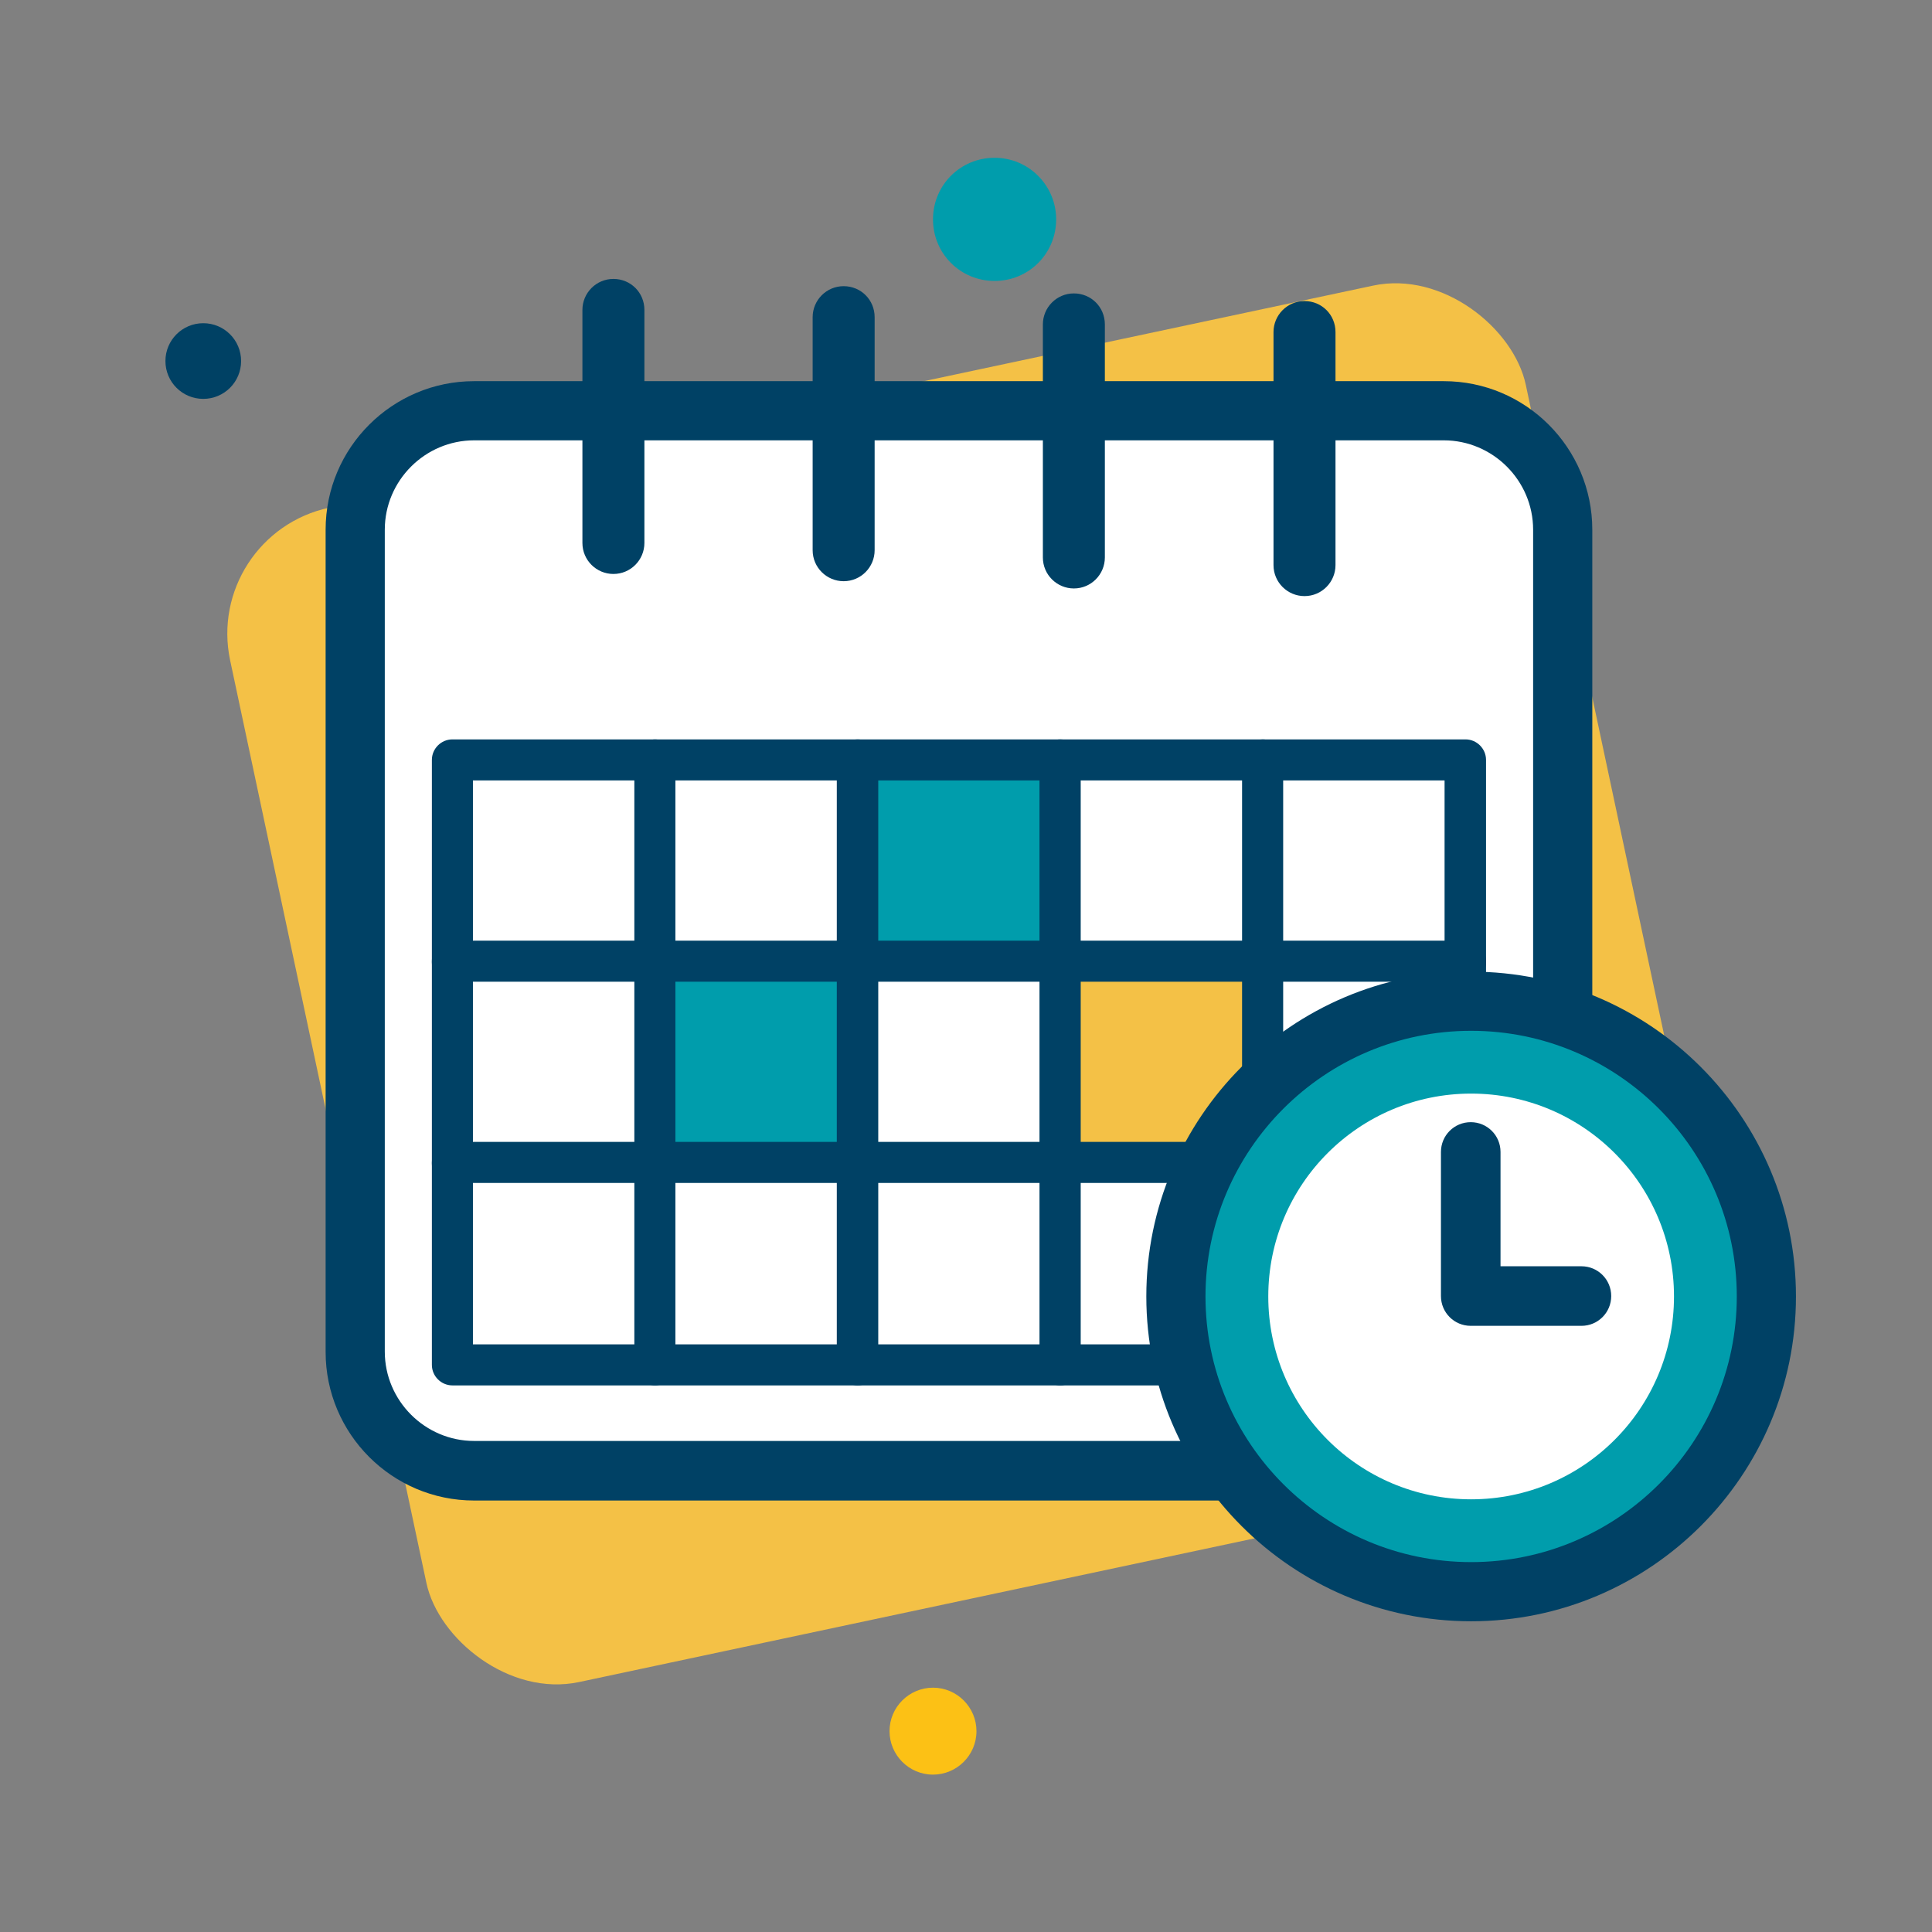 <?xml version="1.0" encoding="UTF-8"?> <svg xmlns="http://www.w3.org/2000/svg" id="Layer_1" data-name="Layer 1" version="1.1" viewBox="0 0 48 48"><rect x="0" y="0" width="48" height="48" fill="#808080" stroke="none"/><defs><style> .cls-1 { fill: #009dac; } .cls-1, .cls-2, .cls-3, .cls-4, .cls-5, .cls-6 { stroke-width: 0px; } .cls-2 { fill: #004165; } .cls-3 { fill: #004164; } .cls-4 { fill: #fcc115; } .cls-5 { fill: #fff; } .cls-6 { fill: #f4c146; } </style></defs><g id="Group_16517" data-name="Group 16517"><g id="Rectangle_7711" data-name="Rectangle 7711"><rect class="cls-6" x="7.8" y="9.53" width="32.91" height="29.83" rx="3.2" ry="3.2" transform="translate(-4.56 5.58) rotate(-12.01)"></rect></g><g id="Path_21251" data-name="Path 21251"><path class="cls-1" d="M26.24,5.45c0-.84-.68-1.53-1.53-1.53s-1.53.68-1.53,1.53.68,1.53,1.53,1.53,1.53-.68,1.53-1.53h0"></path></g><g id="Path_21252" data-name="Path 21252"><path class="cls-4" d="M24.26,43.01c0-.59-.48-1.08-1.08-1.08-.59,0-1.08.48-1.08,1.08,0,.59.48,1.08,1.08,1.08,0,0,0,0,0,0,.59,0,1.08-.48,1.08-1.08"></path></g><g id="Path_21253" data-name="Path 21253"><path class="cls-3" d="M5.99,8.97c0-.52-.42-.94-.94-.94-.52,0-.94.42-.94.94s.42.94.94.94.94-.42.94-.94"></path></g><g><g><rect class="cls-5" x="8.82" y="10.21" width="30" height="26.33" rx="2.96" ry="2.96"></rect><path class="cls-2" d="M35.87,37.28H11.78c-2.04,0-3.69-1.66-3.69-3.69V13.16c0-2.04,1.66-3.69,3.69-3.69h24.09c2.04,0,3.69,1.66,3.69,3.69v20.42c0,2.04-1.66,3.69-3.69,3.69ZM11.78,10.94c-1.22,0-2.22,1-2.22,2.22v20.42c0,1.22,1,2.22,2.22,2.22h24.09c1.22,0,2.22-1,2.22-2.22V13.16c0-1.22-1-2.22-2.22-2.22H11.78Z"></path></g><g><path class="cls-2" d="M15.24,14.26c-.42,0-.77-.34-.77-.77v-5.79c0-.42.34-.77.77-.77s.77.34.77.77v5.79c0,.42-.34.77-.77.77Z"></path><path class="cls-2" d="M20.96,14.44c-.42,0-.77-.34-.77-.77v-5.79c0-.42.34-.77.77-.77s.77.34.77.77v5.79c0,.42-.34.77-.77.77Z"></path><path class="cls-2" d="M26.68,14.62c-.42,0-.77-.34-.77-.77v-5.79c0-.42.34-.77.77-.77s.77.34.77.77v5.79c0,.42-.34.77-.77.77Z"></path><path class="cls-2" d="M32.41,14.81c-.42,0-.77-.34-.77-.77v-5.79c0-.42.34-.77.77-.77s.77.34.77.77v5.79c0,.42-.34.77-.77.77Z"></path></g><g><g><rect class="cls-5" x="11.24" y="18.87" width="5.03" height="5.03"></rect><path class="cls-2" d="M16.27,24.42h-5.03c-.28,0-.51-.23-.51-.51v-5.03c0-.28.23-.51.51-.51h5.03c.28,0,.51.23.51.51v5.03c0,.28-.23.51-.51.51ZM11.75,23.4h4.01v-4.01h-4.01v4.01Z"></path></g><g><rect class="cls-5" x="16.27" y="18.87" width="5.03" height="5.03"></rect><path class="cls-2" d="M21.31,24.42h-5.03c-.28,0-.51-.23-.51-.51v-5.03c0-.28.23-.51.51-.51h5.03c.28,0,.51.23.51.51v5.03c0,.28-.23.51-.51.51ZM16.78,23.4h4.01v-4.01h-4.01v4.01Z"></path></g><g><rect class="cls-1" x="21.31" y="18.87" width="5.03" height="5.03"></rect><path class="cls-2" d="M26.34,24.42h-5.03c-.28,0-.51-.23-.51-.51v-5.03c0-.28.23-.51.51-.51h5.03c.28,0,.51.23.51.51v5.03c0,.28-.23.51-.51.51ZM21.82,23.4h4.01v-4.01h-4.01v4.01Z"></path></g><g><rect class="cls-5" x="26.34" y="18.87" width="5.03" height="5.03"></rect><path class="cls-2" d="M31.37,24.42h-5.03c-.28,0-.51-.23-.51-.51v-5.03c0-.28.23-.51.51-.51h5.03c.28,0,.51.23.51.51v5.03c0,.28-.23.51-.51.51ZM26.85,23.4h4.01v-4.01h-4.01v4.01Z"></path></g><g><rect class="cls-5" x="31.37" y="18.87" width="5.03" height="5.03"></rect><path class="cls-2" d="M36.41,24.42h-5.03c-.28,0-.51-.23-.51-.51v-5.03c0-.28.23-.51.51-.51h5.03c.28,0,.51.23.51.51v5.03c0,.28-.23.51-.51.51ZM31.88,23.4h4.01v-4.01h-4.01v4.01Z"></path></g><g><rect class="cls-5" x="11.24" y="23.87" width="5.03" height="5.03"></rect><path class="cls-2" d="M16.27,29.42h-5.03c-.28,0-.51-.23-.51-.51v-5.03c0-.28.23-.51.51-.51h5.03c.28,0,.51.23.51.51v5.03c0,.28-.23.51-.51.51ZM11.75,28.4h4.01v-4.01h-4.01v4.01Z"></path></g><g><rect class="cls-1" x="16.27" y="23.87" width="5.03" height="5.03"></rect><path class="cls-2" d="M21.31,29.42h-5.03c-.28,0-.51-.23-.51-.51v-5.03c0-.28.23-.51.51-.51h5.03c.28,0,.51.23.51.51v5.03c0,.28-.23.51-.51.51ZM16.78,28.4h4.01v-4.01h-4.01v4.01Z"></path></g><g><rect class="cls-5" x="21.31" y="23.87" width="5.03" height="5.03"></rect><path class="cls-2" d="M26.34,29.42h-5.03c-.28,0-.51-.23-.51-.51v-5.03c0-.28.23-.51.51-.51h5.03c.28,0,.51.23.51.51v5.03c0,.28-.23.51-.51.51ZM21.82,28.4h4.01v-4.01h-4.01v4.01Z"></path></g><g><rect class="cls-6" x="26.34" y="23.87" width="5.03" height="5.03"></rect><path class="cls-2" d="M31.37,29.42h-5.03c-.28,0-.51-.23-.51-.51v-5.03c0-.28.23-.51.51-.51h5.03c.28,0,.51.23.51.51v5.03c0,.28-.23.51-.51.51ZM26.85,28.4h4.01v-4.01h-4.01v4.01Z"></path></g><g><rect class="cls-5" x="31.37" y="23.87" width="5.03" height="5.03"></rect><path class="cls-2" d="M36.41,29.42h-5.03c-.28,0-.51-.23-.51-.51v-5.03c0-.28.23-.51.51-.51h5.03c.28,0,.51.23.51.51v5.03c0,.28-.23.51-.51.51ZM31.88,28.4h4.01v-4.01h-4.01v4.01Z"></path></g><g><rect class="cls-5" x="11.24" y="28.87" width="5.03" height="5.03"></rect><path class="cls-2" d="M16.27,34.42h-5.03c-.28,0-.51-.23-.51-.51v-5.03c0-.28.23-.51.51-.51h5.03c.28,0,.51.23.51.51v5.03c0,.28-.23.51-.51.51ZM11.75,33.4h4.01v-4.01h-4.01v4.01Z"></path></g><g><rect class="cls-5" x="16.27" y="28.87" width="5.03" height="5.03"></rect><path class="cls-2" d="M21.31,34.42h-5.03c-.28,0-.51-.23-.51-.51v-5.03c0-.28.23-.51.51-.51h5.03c.28,0,.51.23.51.51v5.03c0,.28-.23.51-.51.51ZM16.78,33.4h4.01v-4.01h-4.01v4.01Z"></path></g><g><rect class="cls-5" x="21.31" y="28.87" width="5.03" height="5.03"></rect><path class="cls-2" d="M26.34,34.42h-5.03c-.28,0-.51-.23-.51-.51v-5.03c0-.28.23-.51.51-.51h5.03c.28,0,.51.23.51.51v5.03c0,.28-.23.51-.51.51ZM21.82,33.4h4.01v-4.01h-4.01v4.01Z"></path></g><g><rect class="cls-5" x="26.34" y="28.87" width="5.03" height="5.03"></rect><path class="cls-2" d="M31.37,34.42h-5.03c-.28,0-.51-.23-.51-.51v-5.03c0-.28.23-.51.51-.51h5.03c.28,0,.51.23.51.51v5.03c0,.28-.23.51-.51.51ZM26.85,33.4h4.01v-4.01h-4.01v4.01Z"></path></g><g><rect class="cls-5" x="31.37" y="28.87" width="5.03" height="5.03"></rect><path class="cls-2" d="M36.41,34.42h-5.03c-.28,0-.51-.23-.51-.51v-5.03c0-.28.23-.51.51-.51h5.03c.28,0,.51.23.51.51v5.03c0,.28-.23.51-.51.51ZM31.88,33.4h4.01v-4.01h-4.01v4.01Z"></path></g></g><g><circle class="cls-1" cx="36.55" cy="32.21" r="7.33"></circle><path class="cls-2" d="M36.55,40.28c-4.45,0-8.07-3.62-8.07-8.07s3.62-8.07,8.07-8.07,8.07,3.62,8.07,8.07-3.62,8.07-8.07,8.07ZM36.55,25.61c-3.64,0-6.6,2.96-6.6,6.6s2.96,6.6,6.6,6.6,6.6-2.96,6.6-6.6-2.96-6.6-6.6-6.6Z"></path></g><circle class="cls-5" cx="36.55" cy="32.21" r="5.04"></circle><g><polyline class="cls-5" points="36.55 28.63 36.55 32.21 39.29 32.21"></polyline><path class="cls-2" d="M39.29,32.94h-2.75c-.41,0-.74-.33-.74-.74v-3.58c0-.41.33-.74.74-.74s.74.33.74.74v2.84h2.01c.41,0,.74.33.74.74s-.33.74-.74.74Z"></path></g></g></g></svg> 